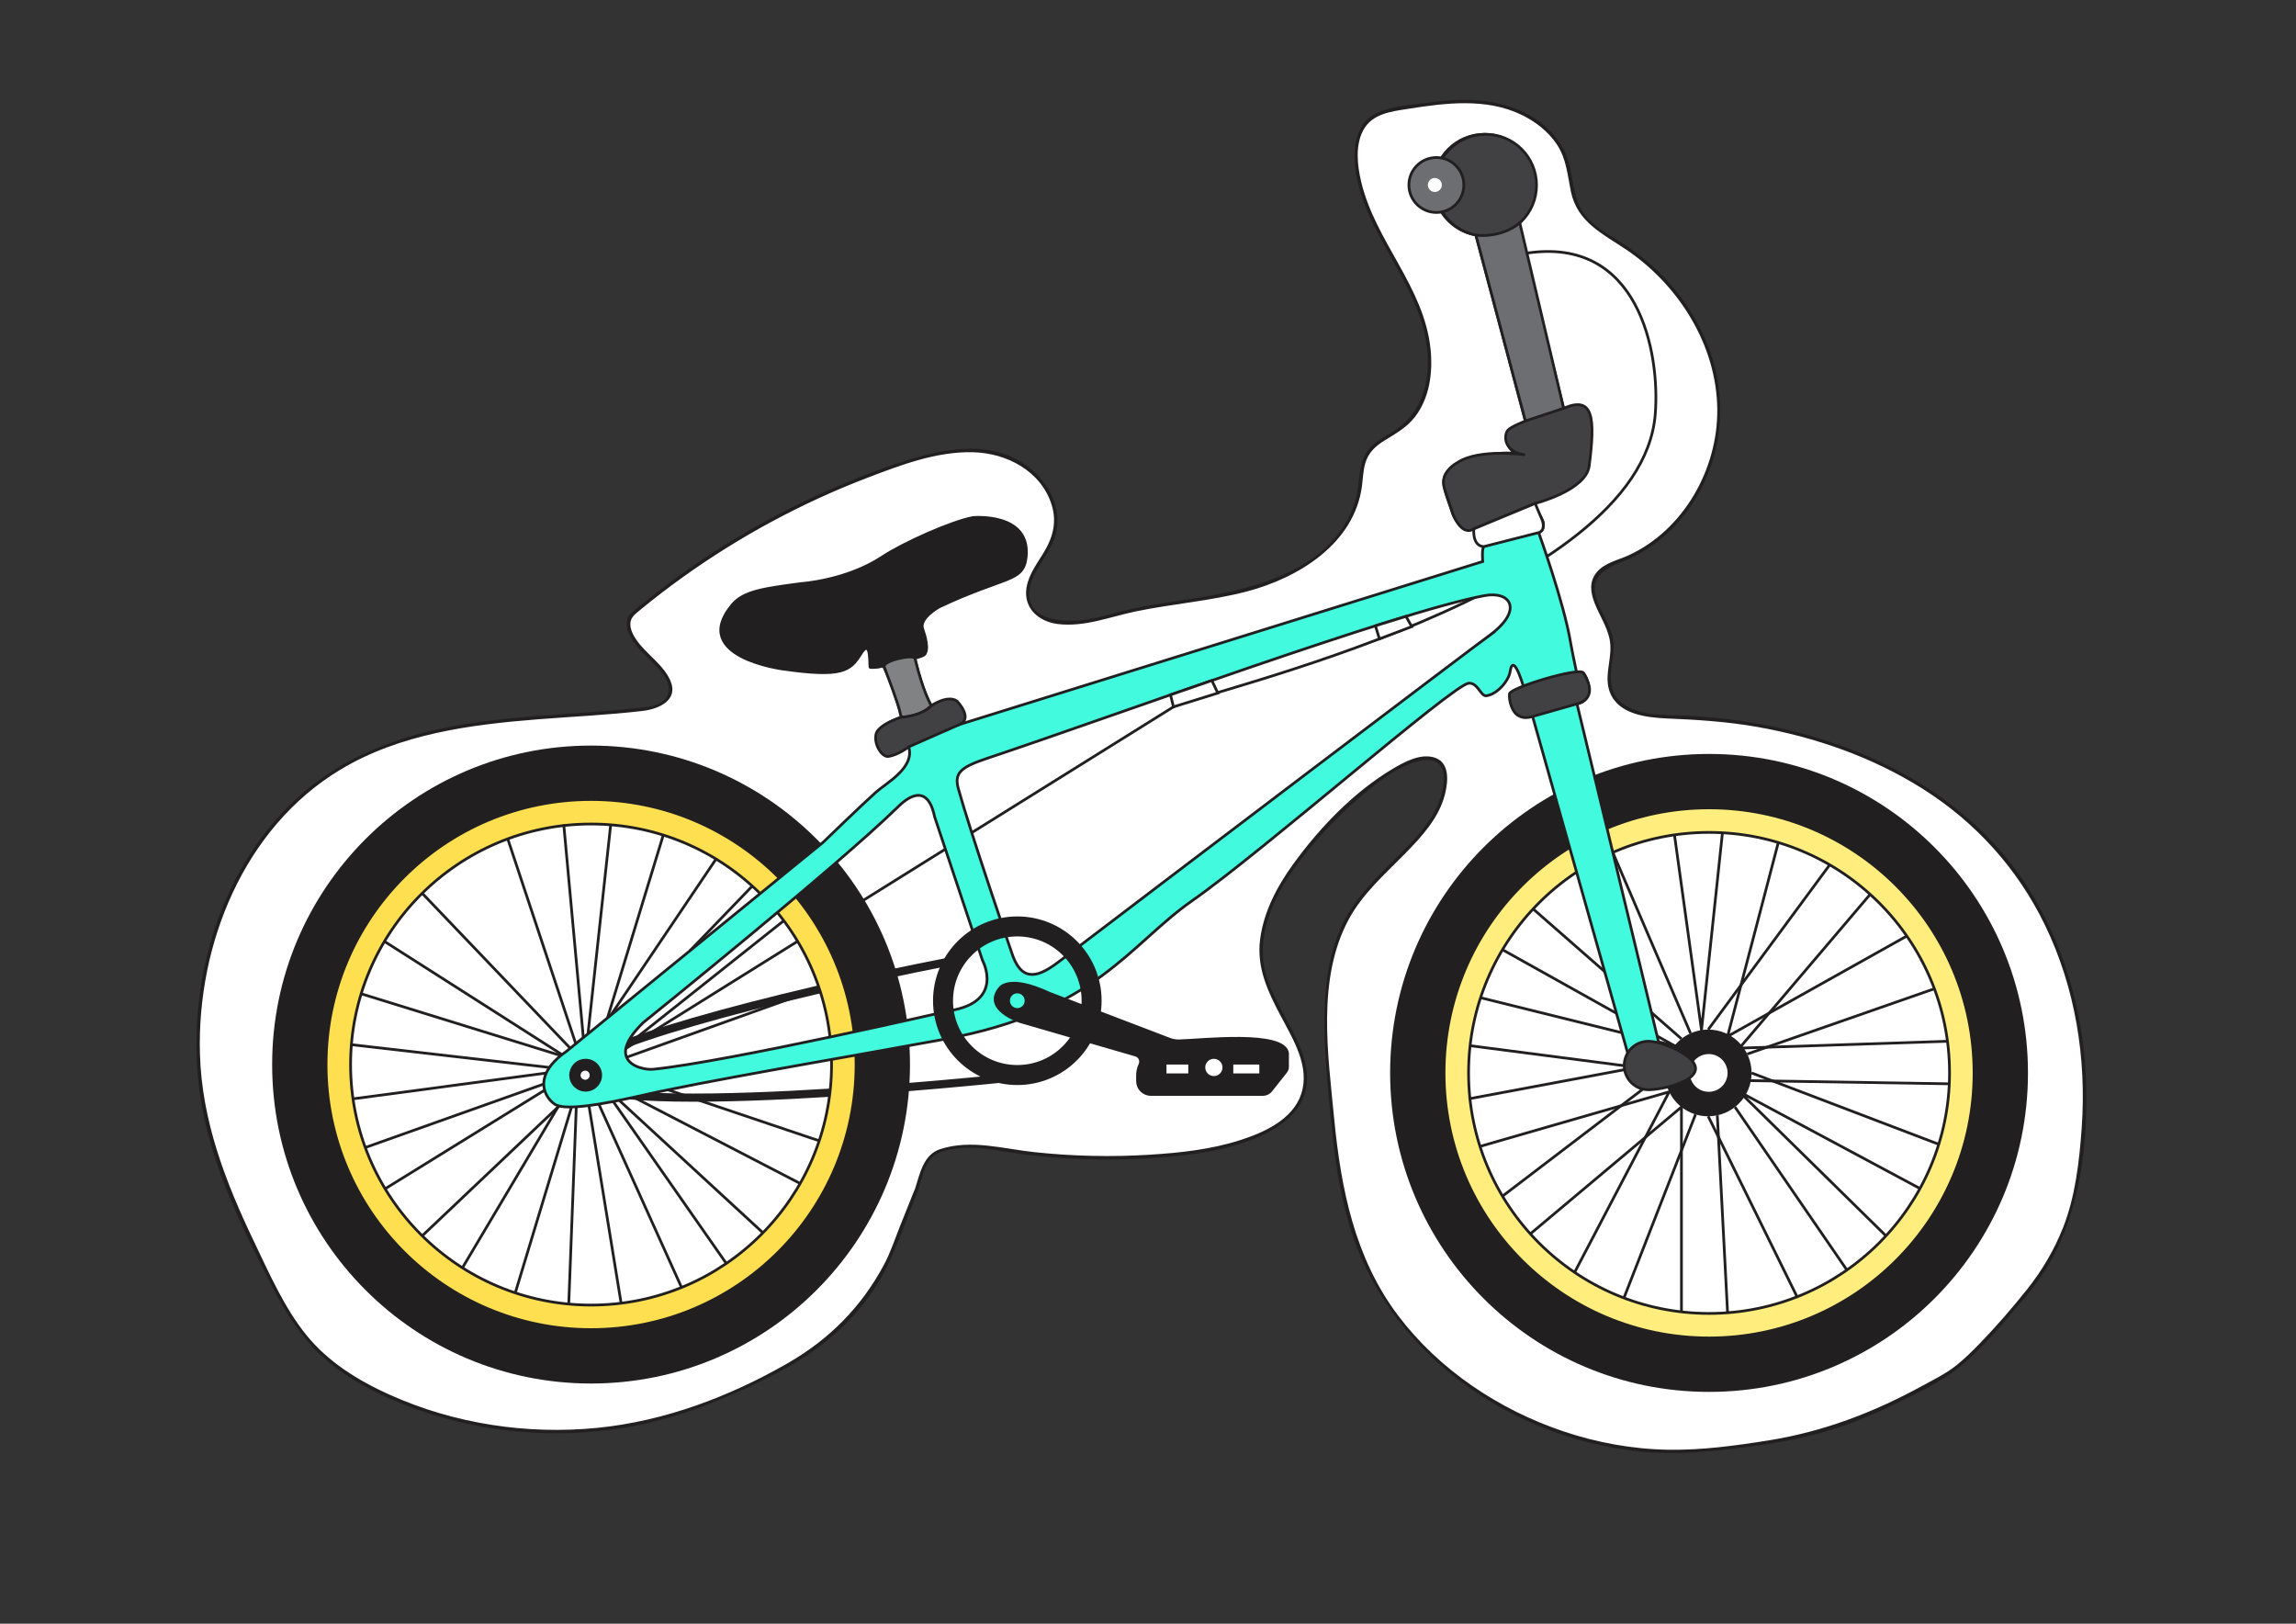 <?xml version="1.0" encoding="UTF-8"?> <svg xmlns="http://www.w3.org/2000/svg" id="Layer_4" data-name="Layer 4" viewBox="0 0 841.89 595.28"><rect x="0" y="0" width="841.89" height="595.28" fill="#333333" stroke="none"/><defs><style> .cls-1, .cls-2 { fill: #221f20; } .cls-1, .cls-3, .cls-4, .cls-5, .cls-6, .cls-7, .cls-8, .cls-9, .cls-10, .cls-11, .cls-12 { stroke: #221f20; stroke-miterlimit: 10; } .cls-2, .cls-13 { stroke-width: 0px; } .cls-3 { fill: #6d6e71; } .cls-4 { stroke-width: 5px; } .cls-4, .cls-9, .cls-11 { fill: none; } .cls-5 { fill: #42fadd; } .cls-6, .cls-13 { fill: #fff; } .cls-7 { fill: #fddf4f; } .cls-8 { fill: #818284; } .cls-10 { fill: #414042; } .cls-11 { stroke-width: 3px; } .cls-12 { fill: #ffee7d; } </style></defs><g><path class="cls-13" d="M336.16,435.88c4.26-13.44,5.01-12.93,11.6-14.78,6.59-1.85,13.59-.55,20.35.49,22.24,3.4,44.93,3.78,67.27,1.14,13.98-1.65,36.11-6.96,41.73-19.87,7.38-16.94-14.15-34.3-14.72-52.78-.28-8.94,3-17.67,7.43-25.44,12.53-21.99,52.32-58.81,59.9-42.71,2.85,20.29-20.69,32.92-32.51,49.65-12.92,18.29-11.63,42.69-9.8,65.01,1.92,23.42,3.99,47.44,14.1,68.66,10.3,21.62,28.52,38.91,49.52,50.44,22.48,12.34,48.58,18.42,74.1,15.9,39.26-3.88,55.06-8.39,89.22-28.13,9.3-5.37,30.14-30.51,34.53-37.17,3.58-5.43,8.72-15.87,10.25-22.19,9.76-40.47,6.54-81.52-15.19-117.03-26.41-43.16-79.97-63.15-130.56-64.21-8.66-.18-19.43-1.25-22.51-9.34-2.23-5.86,1.06-12.45.09-18.64-1.32-8.43-10.2-16.77-5.56-23.93,2.04-3.14,5.95-4.34,9.44-5.7,22.13-8.63,36.27-32.91,35.43-56.65-.84-23.74-15.29-45.92-35.31-58.7-6.14-3.92-13.15-7.43-16.43-13.93-2.61-5.17-2.34-11.3-4.03-16.84-3.41-11.16-14.57-18.54-26.01-20.84-11.44-2.3-23.25-.45-34.77,1.41-4.05.65-8.32,1.4-11.45,4.05-4.27,3.61-5.3,9.82-4.92,15.4,1.2,17.86,13.23,32.83,20.93,48.99,7.7,16.16,9.64,38.69-4.9,49.12-4.04,2.9-9.15,4.67-11.82,8.86-2.39,3.75-2.22,8.49-2.88,12.89-2.7,18.08-19.96,30.67-37.43,36.03-17.48,5.37-36.17,5.64-53.76,10.64-11.06,3.14-27.19,5.6-30.24-5.48-2.25-8.18,6.05-15.15,8.9-23.14,4.44-12.44-5.91-26.3-18.52-30.2-12.62-3.9-26.26-.5-38.76,3.73-35.66,12.06-69.01,30.9-97.74,55.21-4.86,11.23,20.97,21.01,13.45,30.66-2,2.57-5.58,3.17-8.82,3.52-36.42,4.01-75.07,2.02-107.33,19.39-47.26,25.45-65.83,88.49-50.5,139.93,4.54,15.23,11.5,29.61,18.43,43.92,5.07,10.47,10.26,21.11,18.16,29.65,7.73,8.36,17.72,14.32,28.1,18.98,36.93,16.57,80.66,17.28,118.1,1.92,37.44-15.36,52.44-27.32,64.89-51.57l10.57-26.36Z"></path><path class="cls-2" d="M336.76,436.05c1.2-3.75,2.21-9.31,5.34-12.04,2.8-2.44,8.59-3.07,11.93-3.19,7.12-.26,14.25,1.53,21.28,2.39s14.49,1.46,21.76,1.72c13.44.48,27.02-.02,40.36-1.84,9.28-1.26,18.74-3.45,27.13-7.72,7.04-3.58,13.44-9.13,14.53-17.37,1.23-9.23-4.12-18.07-8.26-25.89-2.52-4.76-5.08-9.59-6.59-14.78-1.83-6.3-1.44-12.8.34-19.08,2.86-10.08,8.85-18.98,15.46-26.98,5.81-7.04,12.24-13.62,19.21-19.52,5.84-4.95,12.59-10.34,20.08-12.51,2.4-.7,5.29-1.14,7.54.26,3.45,2.15,2.67,7.24,1.94,10.63-2.16,9.94-10.12,17.62-17.06,24.54-7.35,7.33-14.92,14.59-19.46,24.09-4.94,10.33-6.46,21.91-6.63,33.26-.19,12.45,1.05,24.95,2.23,37.34,1.23,12.96,2.92,25.96,6.48,38.52,13.44,47.35,58.85,79.3,106.78,84.26,12.76,1.32,25.39.13,38.06-1.48,9.88-1.25,19.73-2.88,29.33-5.61,9.01-2.56,17.68-6.09,26.08-10.22,8.53-4.19,17.88-8.39,25.12-14.64,6.8-5.87,12.82-12.72,18.62-19.56,4.54-5.34,9.23-10.78,12.78-16.85,11.85-20.27,14.63-45.35,13.71-68.48-.99-24.77-8.08-49.28-21.45-70.24-11.41-17.88-27.87-31.99-46.46-42s-39.81-16.29-61.02-19.1c-5.5-.73-11.02-1.23-16.56-1.51-5.24-.27-10.55-.08-15.73-1.05-5.54-1.04-11.27-3.6-12.64-9.61s1.65-11.99.37-18.01c-1.14-5.36-4.72-9.8-6.17-15.04-2.25-8.12,4.52-10.69,10.7-13.24,8.98-3.71,16.68-10.02,22.51-17.76,12.82-17.02,15.73-39.43,8.49-59.35-3.68-10.13-9.64-19.4-17.12-27.14-3.76-3.89-7.91-7.39-12.36-10.45-4.77-3.27-10.12-5.83-14.34-9.85-5.22-4.97-5.83-11.3-7.06-18.01-.92-4.99-2.85-9.48-6.17-13.36-6.74-7.9-16.99-11.8-27.11-12.71-6.73-.6-13.51-.03-20.18.88-5.74.78-12.3,1.13-17.61,3.62-9.62,4.5-9.12,16.84-7.04,25.62,5.39,22.82,24.69,40.07,25.63,64.28.43,11.01-3.31,21.24-13.01,27.12-4.13,2.5-8.55,4.7-10.52,9.41-2.14,5.11-1.47,10.98-3.15,16.25-7.9,24.79-36.96,31.94-59.47,35.41-7.15,1.1-14.33,2.08-21.41,3.55-5.35,1.12-10.56,2.83-15.93,3.84-8.64,1.62-25.25,1.55-22.27-11.94,1.24-5.62,5.51-10.12,7.94-15.22,1.9-3.98,2.56-8.27,1.7-12.62-1.78-9-9.07-16.58-17.41-19.97-11.85-4.83-25.42-2.08-37.18,1.58-11.9,3.71-23.55,8.39-34.85,13.66-23.15,10.8-44.91,24.53-64.61,40.8-1.61,1.33-2.96,2.05-3.36,4.13-.22,1.15-.16,2.33.1,3.47.71,3.01,2.81,5.57,4.82,7.82,3.44,3.86,13.24,10.89,9.56,16.94-1.92,3.15-6.02,3.59-9.34,3.96s-6.62.67-9.93.95c-6.48.55-12.96.98-19.44,1.44-12.37.88-24.76,1.84-37,3.91-22.4,3.78-43.96,11.85-60.72,27.6-14.19,13.33-24.2,30.69-29.98,49.19s-7.52,39.22-4.72,58.84c3.56,24.99,15.2,48.32,26.58,70.56,5.6,10.94,12.28,21.05,22.09,28.66,9.48,7.36,20.63,12.52,31.91,16.46,23.66,8.26,49.38,10.43,74.11,6.5,12.56-1.99,24.62-5.69,36.32-10.61,10.15-4.27,20.23-8.9,29.56-14.78,13.68-8.62,25.49-20.85,32.24-35.7,3.92-8.61,7.08-17.65,10.6-26.43.3-.75-.91-1.07-1.21-.33-1.84,4.6-3.69,9.2-5.53,13.81s-3.51,9.72-5.92,14.21c-8.33,15.53-20.04,27.29-35.3,36.06-21.31,12.24-45.15,21.23-69.69,23.67-25.86,2.57-52.46-1.46-76.19-12.12-11.54-5.18-22.6-12.01-30.63-21.96s-13.47-22.34-19.05-34c-10.53-22.01-19.23-44.38-19.92-69.04-1.12-40.09,16.06-82.78,51.4-104.12,21.89-13.21,47.78-16.57,72.8-18.54,12.73-1,25.53-1.57,38.22-3.06,5.78-.68,13.1-3.89,10.14-10.93-2.59-6.15-9.08-9.92-12.71-15.39-.89-1.34-1.69-2.83-1.95-4.44-.5-3.12,1.25-4.39,3.5-6.24,5.11-4.2,10.35-8.23,15.73-12.08,20.83-14.92,43.58-27.18,67.51-36.35,12.28-4.7,25.48-9.73,38.82-9.4,12.4.31,25,6.88,28.87,19.39,1.81,5.86.57,11.32-2.44,16.53-2.52,4.36-6,8.63-6.81,13.73-1.21,7.53,4.47,12.44,11.4,13.32,9.72,1.23,19.17-2.63,28.51-4.58,13.53-2.82,27.4-3.82,40.8-7.32,19.02-4.96,39.58-17.58,42.31-38.79.36-2.76.43-5.59,1.21-8.28,1.13-3.86,3.73-6.26,7.05-8.31,4.09-2.53,8.08-4.7,11.09-8.56,5.45-6.98,6.66-16.31,5.79-24.9-2.34-22.9-20.26-39.49-25.45-61.41-1.4-5.93-2.23-13.16.72-18.78,3.26-6.22,10.4-6.97,16.62-7.95,13.67-2.16,28.56-4.04,41.48,2.22,5.11,2.48,9.79,6.09,12.96,10.87,3.49,5.27,3.86,11.14,5.1,17.16,2.33,11.32,11.62,15.51,20.39,21.43,19.17,12.95,33.08,35,33.31,58.49.21,21.89-12.3,44.2-32.47,53.5-3.94,1.82-8.94,2.77-11.81,6.32s-2.13,7.6-.64,11.38c2.06,5.21,5.61,10.02,5.74,15.81s-2.28,11.24-.22,16.68c3.08,8.14,13.39,9.33,20.88,9.65,11.13.47,22.11,1.15,33.11,3.09,21.32,3.77,42.23,11.05,60.6,22.62,19.43,12.24,34.79,29.17,44.85,49.82,11.25,23.08,15.39,48.98,13.59,74.5-.86,12.16-2.34,25.38-6.9,36.77-3.26,8.15-7.6,15.54-13.05,22.39-5.47,6.88-11.24,13.56-17.36,19.87-2.74,2.82-5.55,5.61-8.62,8.07-3.76,3.02-8.21,5.18-12.43,7.49-17.88,9.79-36.24,16.82-56.42,20.05-12.02,1.92-24.41,3.61-36.6,3.43-13.16-.19-26.27-2.56-38.74-6.76-23.59-7.96-45.52-22.53-60.59-42.5-15.88-21.05-20.94-46.58-23.41-72.29-2.27-23.59-6.41-51.18,5.4-72.97,5.1-9.42,13.28-16.55,20.69-24.1,6.03-6.15,12.37-13.05,14.54-21.63,1.26-4.99,1.86-12.12-4.36-13.67-4.99-1.24-10.63,1.81-14.75,4.26-14.29,8.48-26.77,21.52-36.48,34.89-5.98,8.23-10.96,17.67-12.21,27.89s2.88,18.95,7.51,27.7,10.9,18.75,7.59,28.75c-3.14,9.48-13.85,14.22-22.62,17-10.66,3.38-21.84,4.58-32.95,5.27-14.09.88-28.25.56-42.28-.94-11.45-1.22-23.2-4.79-34.52-1.11-6.14,2-7.42,8.89-9.19,14.41-.25.77.96,1.1,1.21.33Z"></path></g><g><path class="cls-11" d="M347.77,352.59c-64.99,12.74-138.24,32.01-137.46,41.8,1.39,17.52,158.39.89,158.39.89"></path><path class="cls-9" d="M559.3,92.89c41.61-6.66,49.47,36.4,47.64,59.01-5.33,66.18-165.66,101.53-176.65,107.24l-214.13,133.54"></path><g><path class="cls-2" d="M626.36,377.46c-6.16,0-11.5,3.5-14.13,8.62l-1.15,11.67c1.9,6.64,8.02,11.5,15.28,11.5,8.78,0,15.9-7.11,15.9-15.89s-7.12-15.9-15.9-15.9ZM626.53,400.28c-3.16,0-5.82-2.12-6.65-5.01l.5-5.08c1.15-2.23,3.47-3.76,6.15-3.76,3.83,0,6.93,3.1,6.93,6.93s-3.1,6.92-6.93,6.92Z"></path><g><g><path class="cls-2" d="M626.67,276.41c-64.58,0-116.94,52.36-116.94,116.94s52.36,116.94,116.94,116.94,116.94-52.36,116.94-116.94-52.36-116.94-116.94-116.94ZM626.67,481.53c-48.7,0-88.18-39.48-88.18-88.18s39.48-88.18,88.18-88.18,88.18,39.48,88.18,88.18-39.48,88.18-88.18,88.18Z"></path><path class="cls-12" d="M626.67,296.18c-53.66,0-97.17,43.51-97.17,97.17s43.51,97.17,97.17,97.17,97.17-43.51,97.17-97.17-43.51-97.17-97.17-97.17ZM626.67,481.53c-48.7,0-88.18-39.48-88.18-88.18s39.48-88.18,88.18-88.18,88.18,39.48,88.18,88.18-39.48,88.18-88.18,88.18Z"></path></g><line class="cls-9" x1="633.46" y1="481.27" x2="629.7" y2="408.89"></line><line class="cls-9" x1="621.72" y1="408.54" x2="595.46" y2="475.85"></line><line class="cls-9" x1="626.36" y1="409.25" x2="658.95" y2="475.44"></line><line class="cls-9" x1="636.17" y1="405.85" x2="677.21" y2="465.61"></line><polyline class="cls-9" points="691.54 453.08 637.8 400.28 704.01 435.73"></polyline><line class="cls-9" x1="642.26" y1="393.36" x2="710.9" y2="419.51"></line><line class="cls-9" x1="637.8" y1="396.12" x2="714.85" y2="397.34"></line><line class="cls-9" x1="640.67" y1="386.43" x2="709.29" y2="362.49"></line><polyline class="cls-9" points="714.09 381.75 637.8 384.26 685.74 327.88"></polyline><polyline class="cls-9" points="699.18 343.16 633.46 379.95 652.06 308.88"></polyline><line class="cls-9" x1="626.36" y1="377.46" x2="670.91" y2="317.06"></line><polyline class="cls-9" points="631.58 305.31 623.9 377.65 613.99 306.08"></polyline><line class="cls-9" x1="619.88" y1="378.83" x2="591.38" y2="312.52"></line><line class="cls-9" x1="616.55" y1="380.85" x2="562.16" y2="333.23"></line><line class="cls-9" x1="613.99" y1="383.38" x2="550.93" y2="348.18"></line><line class="cls-9" x1="542.89" y1="365.78" x2="617.46" y2="384.26"></line><polyline class="cls-9" points="539.05 383.37 539.06 383.37 600.17 391.31"></polyline><polyline class="cls-9" points="538.49 402.86 538.99 402.77 539 402.77 600.17 391.31"></polyline><polyline class="cls-9" points="550.93 438.53 594.45 405.35 611.02 392.72"></polyline><polyline class="cls-9" points="561.14 452.35 616.55 405.85 616.55 480.95"></polyline><polyline class="cls-9" points="577.37 466.47 612.05 400.28 542.68 420.29"></polyline></g><g><g><path class="cls-2" d="M216.73,273.34c-64.58,0-116.94,52.36-116.94,116.94s52.36,116.94,116.94,116.94,116.94-52.36,116.94-116.94-52.36-116.94-116.94-116.94ZM216.73,478.46c-48.7,0-88.18-39.48-88.18-88.18s39.48-88.18,88.18-88.18,88.18,39.48,88.18,88.18-39.48,88.18-88.18,88.18Z"></path><path class="cls-7" d="M216.73,293.11c-53.66,0-97.17,43.51-97.17,97.17s43.51,97.17,97.17,97.17,97.17-43.51,97.17-97.17-43.51-97.17-97.17-97.17ZM216.73,478.46c-48.7,0-88.18-39.48-88.18-88.18s39.48-88.18,88.18-88.18,88.18,39.48,88.18,88.18-39.48,88.18-88.18,88.18Z"></path></g><line class="cls-9" x1="209.09" y1="384.3" x2="154.82" y2="327.5"></line><line class="cls-9" x1="211.12" y1="382.65" x2="186.18" y2="307.54"></line><line class="cls-9" x1="213.89" y1="380.39" x2="206.71" y2="302.22"></line><line class="cls-9" x1="223.95" y1="302.1" x2="215.61" y2="379"></line><polyline class="cls-9" points="222.77 373.17 222.77 373.16 243.21 306.15"></polyline><line class="cls-9" x1="262.56" y1="314.93" x2="223.97" y2="372.19"></line><polyline class="cls-9" points="229.78 383.3 229.79 383.29 287.4 337.53"></polyline><line class="cls-9" x1="300.39" y1="362.33" x2="229.75" y2="387.61"></line><line class="cls-9" x1="300.39" y1="418.24" x2="244.9" y2="399.55"></line><line class="cls-9" x1="293.4" y1="433.88" x2="232.37" y2="402.27"></line><line class="cls-9" x1="279.75" y1="451.95" x2="227.04" y2="403.39"></line><line class="cls-9" x1="266.32" y1="463.21" x2="224.86" y2="403.83"></line><line class="cls-9" x1="249.91" y1="472.01" x2="219.57" y2="404.78"></line><line class="cls-9" x1="227.75" y1="477.78" x2="215.95" y2="405.31"></line><line class="cls-9" x1="211.31" y1="405.77" x2="208.56" y2="477.78"></line><line class="cls-9" x1="209.57" y1="405.84" x2="188.94" y2="473.99"></line><polyline class="cls-9" points="204.84 405.42 204.52 405.95 169.57 464.8"></polyline><polyline class="cls-9" points="205.03 405.47 204.52 405.95 204.51 405.96 154.82 453.07"></polyline><line class="cls-9" x1="199.7" y1="399.68" x2="141.21" y2="435.83"></line><line class="cls-9" x1="199.38" y1="397.43" x2="133.94" y2="420.7"></line><line class="cls-9" x1="200.29" y1="393.39" x2="129.45" y2="402.85"></line><line class="cls-9" x1="201.47" y1="391.35" x2="128.55" y2="382.96"></line><polyline class="cls-9" points="252.94 348.6 252.95 348.59 275.84 324.85"></polyline><line class="cls-9" x1="205.62" y1="386.99" x2="132.44" y2="364.33"></line><line class="cls-9" x1="206.07" y1="386.64" x2="140.97" y2="345.14"></line></g></g><path class="cls-5" d="M578.24,258.05c6.24-1.2,4.51-8.83,2.31-11.38l-2.28.68s-1.85-8.65-2.35-11.65c-2.49-14.95-11.73-40.44-11.73-40.44,1.8-.63,1.86-2.57,1.73-3.55-.24-1.74-5.21-9.19-3.56-8.17,2.76,1.18,19.61-12.67,19.61-12.67.59-.41-2.62-18.27-3.78-20.27-1.53-2.63-4.67-.16-4.67-.16l-16.98-68.73c3.85-3.4,6.29-8.36,6.29-13.89,0-10.26-8.32-18.58-18.58-18.58s-18.57,8.32-18.57,18.58c0,9.2,6.69,16.81,15.47,18.29l.04.12,18.34,68.87c-11.78,4.11-4.77,10.47-4.77,10.47,0,0,2.37.63,4.48,1.19-15.13-3.1-27.33,5.45-27.33,5.45-5.26,2.58-.81,10.78.62,15.63,1.67,5.67,7.11,7.03,7.56,4.7.46,2.67,2.05,5.83,3.99,7.86-.81.75-.4,5.46-.4,5.46l-191.77,59.72c2.37-1.36.49-4.34-.99-6.93-1.95-3.42-9.11-.06-9.11-.06l-.31.12c-3.29-5.4-5.47-14.81-6.02-17.33,1.51-.47,2.68-.92,3.22-1.27,2.26-1.47.4-7.33-.39-9.59-1.38-3.94,6.09-8.04,6.09-8.04,24.11-11.41,30.74-8.94,31.83-18.02,2-16.72-19.46-14.72-19.46-14.72-8.05,1.51-25.73,9.45-33.3,14.47-13.1,8.68-29.69,9.73-29.69,9.73-13.67,1.83-21.11,2.78-25.31,7.82-15.87,19.05,18.45,23.49,18.45,23.49,21.76,3.14,24.86.73,28.69-5.49,3.77-6.13,3.18,3.31,3.39,4.76.05.37,2.13.16,4.92-.35,3.32,6.33,6.13,16.63,6.69,18.73l-.16.06c-11.57,4.27-10.07,8.17-5.61,13.47,1.06,1.26,8.15-3.3,8.36-2.62,2.31,7.65-8.15,13.19-11.98,16.59-5.01,4.46-19.46,18.45-19.46,18.45l-48.81,39.74h-.01s-28.97,23.6-28.97,23.6l-1.2.97h0s-7.16,5.84-7.16,5.84l-1.72,1.39-2.77,2.26-2.03,1.65-1.37,1.12c-.59.41-1.14.81-1.65,1.22-.15.11-.3.23-.45.35-1.83,1.49-3.18,2.95-4.15,4.36-.49.69-.87,1.37-1.18,2.04-.65,1.43-.92,2.79-.91,4.04,0,.79.12,1.55.32,2.25.64,2.26,2.13,4.03,3.65,5.1.39.27.89.49,1.49.64.06.03.12.04.19.05,1.19.31,2.74.41,4.54.37.56-.01,1.14-.03,1.74-.07,1.45-.09,3.01-.25,4.64-.46,1.18-.15,2.39-.33,3.62-.53,1.74-.29,3.52-.61,5.29-.95.73-.14,1.46-.29,2.18-.44,1.83-.37,3.63-.75,5.33-1.12,3.3-.72,6.24-1.4,8.4-1.86,1.31-.28,2.69-.56,4.13-.86,27.45-5.62,77.08-14.05,101.66-18.61,55.3-10.25,67.63-34.68,90.44-50.63,26.46-18.5,95.58-79.14,101.49-79.82,3.32-.38,4.49,4.84,6.46,4.59,4.23-.54,8.29-5.7,8.75-8.75,1.24-8.18,5.33,6.79,5.33,6.79l-4.89,1.47c-.35,11.74,7.57,7.16,7.57,7.16l35.81,126.78,11.12-4.49-30.4-125.99ZM215.06,396.3c-.09.02-.18.04-.28.05-.05.01-.11.01-.18.01h-.04c-.12,0-.24-.01-.36-.04-1.03-.16-1.81-1.06-1.81-2.13,0-1.14.88-2.08,2-2.16.07-.01.14-.01.21-.01.06,0,.12.01.18.01.09,0,.18.02.27.04.96.23,1.68,1.09,1.68,2.12,0,.97-.64,1.79-1.52,2.07-.05.01-.1.03-.15.04ZM348.24,370.54s-80.78,18.61-108.71,21.47c-2.52.26-8.25-.74-9.78-4.4-.49-1.16-.56-2.58.03-4.31h.01c.75-2.25,2.6-5.01,6.04-8.37,0,0,71.66-57.69,93.49-79.17,2.47-2.44,10.61-9.7,13.38,3.69l17.55,52.63s8.3,15.23-12.01,18.46ZM546.9,232.4c-4.91,3.48-121.56,91.91-158.69,120.21-6.93,5.27-13.03,7.75-16.74-1.9-.76-2-15.89-46.4-20.03-61.43-1.59-5.76.49-7.91,10.44-11.23,45.54-15.19,150.74-53.87,182.52-59.7,9.51-1.74,14.02,5.19,2.5,14.05Z"></path><path class="cls-10" d="M621.72,391.76c0,4.91-12.36,7.76-17.27,7.76s-8.89-3.98-8.89-8.89,3.98-8.89,8.89-8.89,17.27,5.11,17.27,10.01Z"></path><g><circle class="cls-10" cx="544.76" cy="67.89" r="18.65"></circle><circle class="cls-3" cx="526.68" cy="67.82" r="10.07"></circle><circle class="cls-13" cx="526.12" cy="67.82" r="2.56"></circle></g><path class="cls-2" d="M220.23,391.74c-.08-.21-.2-.42-.32-.61-.38-.65-.88-1.22-1.47-1.68-.17-.14-.35-.26-.53-.37-.75-.48-1.63-.78-2.57-.88-.19-.02-.39-.03-.61-.03-.03,0-.07,0-.12.01-.54,0-1.08.09-1.58.24-.42.12-.81.29-1.19.49h-.01c-.37.21-.72.46-1.04.74-.78.68-1.38,1.56-1.72,2.57-.23.59-.34,1.23-.35,1.89v.08c0,.07,0,.14.01.2.03.74.18,1.44.44,2.08.13.31.28.6.46.88.31.51.7.96,1.14,1.35.25.22.51.41.79.58.91.59,2.01.92,3.17.92.06,0,.12,0,.18-.01.07,0,.14,0,.2-.02.78-.03,1.49-.22,2.15-.52.58-.27,1.11-.63,1.57-1.06.51-.46.93-1.01,1.24-1.62.15-.28.28-.57.38-.88.2-.59.31-1.22.31-1.87v-.03c0-.87-.18-1.7-.53-2.45ZM216.41,395.39c-.06.1-.13.19-.21.27-.11.11-.22.21-.33.29-.3.22-.65.36-1.04.4h-.05s-.11.01-.18.01h-.04c-.12,0-.24-.02-.36-.04-.39-.07-.75-.25-1.04-.51-.12-.1-.21-.21-.31-.34-.14-.2-.26-.42-.32-.67-.06-.19-.09-.4-.09-.61v-.04c0-.15.02-.3.06-.45.01-.06.03-.12.04-.18h0c.15-.44.42-.81.77-1.08.21-.15.44-.27.7-.34.12-.03.25-.06.38-.07.07-.01.14-.01.21-.01h.12s.04,0,.06.01c.09,0,.18.02.27.04.32.07.62.2.87.4.1.06.17.13.24.21.07.07.13.14.19.22.26.36.43.81.43,1.29,0,.45-.13.86-.37,1.2Z"></path><g><path class="cls-4" d="M373.03,338.48c-15.69,0-28.41,12.72-28.41,28.4s12.72,28.41,28.41,28.41,28.4-12.72,28.4-28.41-12.72-28.4-28.4-28.4ZM373.03,392.96c-14.4,0-26.08-11.68-26.08-26.08s11.68-26.07,26.08-26.07,26.07,11.67,26.07,26.07-11.67,26.08-26.07,26.08Z"></path><path class="cls-1" d="M432.42,381.59c-1.23.04-2.45-.17-3.59-.61l-44.18-16.89c-14.73-6.89-18.02-1.88-18.02-1.88-6.6,7.9,7.67,12.39,7.67,12.39l42.14,12.22c1.43.42,2.17,1.99,1.58,3.36l-.15.34c-.51,1.18-.77,2.45-.77,3.73v2.12c0,2.69,2.18,4.87,4.87,4.87h41.16c1.12,0,2.18-.51,2.87-1.39l5.45-6.87c.43-.54.66-1.2.66-1.89v-5.05c-1.32-8.19-31.39-4.66-39.69-4.45ZM373.02,370.09c-1.77,0-3.21-1.44-3.21-3.21s1.44-3.21,3.21-3.21,3.21,1.44,3.21,3.21-1.44,3.21-3.21,3.21ZM436.22,394.04h-9v-4.27h9v4.27ZM445.1,395c-2.02,0-3.66-1.64-3.66-3.66s1.64-3.66,3.66-3.66,3.66,1.64,3.66,3.66-1.64,3.66-3.66,3.66ZM462.26,394.04h-10.54v-4.27h10.54v4.27Z"></path></g><polygon class="cls-6" points="429.19 254.74 430.29 259.14 446.54 254.1 444.36 249.48 429.19 254.74"></polygon><polygon class="cls-6" points="504.34 229.43 505.8 234.22 517.67 229.72 515.53 225.97 504.34 229.43"></polygon><path class="cls-2" d="M335.48,241.38s3.98-.14,4.28-1.88c.87-5.06-1.45-8.98-1.45-8.98-1.75-4.63,6.09-8.04,6.09-8.04l25.44-10.26c10.84-3.92,5.42-15.15,5.42-15.15-9.42-13.82-29.15-3.97-29.15-3.97,0,0-17.84,7.02-22.64,11.11-10.83,9.24-39.19,11.07-39.19,11.07-19.87,2.44-19.87,14.23-19.87,14.23-1.18,10.28,15.07,14.14,15.07,14.14,12.32,2.8,21.44,2.96,21.44,2.96,11.46,1.53,13.26-5.43,16.38-8.81,1.39-1.51,1.35,6.65,1.35,6.65-.76,2.79,16.83-3.07,16.83-3.07Z"></path><path class="cls-8" d="M330.45,262.96s6.81.09,11.05-4.25c0,0-2.77-4.23-6.02-17.33-.41-1.65-12.1.86-11.24,3.14,5.3,14.07,5.41,14.97,6.21,18.44Z"></path><path class="cls-3" d="M559.53,155.1l13.99-4.66-16.25-68.73c-6.93,5.8-16.08,4.52-16.08,4.52l18.34,68.87Z"></path><path class="cls-10" d="M540.41,193.9c-4.85,3.01-7.88-6.06-7.88-6.06l-2.77-8.44c-2.34-6.15,4.46-9.7,4.46-9.7,8.03-5.46,25.01-2.94,25.01-2.94-7.96-1.04-7.91-7.19-6.3-9.07,1.1-1.28,6.59-3.41,6.59-3.41l13.99-4.66c10.76-4.62,11.48,3.59,9.21,21.19-1.17,9.03-19.81,13.75-19.81,13.75l-22.5,9.34Z"></path><path class="cls-6" d="M540.41,193.9l22.5-9.34,1.95,4.67c2.68,5.28-.67,6.03-.67,6.03l-20.11,5.14c-4.36-.26-3.67-6.5-3.67-6.5Z"></path><path class="cls-10" d="M553.49,254.36c.26-2.24,25.66-9.89,27.06-7.69,6.31,9.88-2.31,11.38-2.31,11.38l-16.57,4.71c-6.98,2.08-8.48-5.82-8.18-8.41Z"></path><path class="cls-10" d="M330.45,262.96c-3.87,1.24-8.8,3.61-9.28,6.39-.69,4,2.43,8.22,4.46,7.97,3.65-.44,7.57-3.51,7.57-3.51l18.71-8.23c5.02-2.3-.95-8.52-.95-8.52-3.53-2.49-9.46,1.65-9.46,1.65-3.7,3.88-11.05,4.25-11.05,4.25Z"></path></g></svg> 